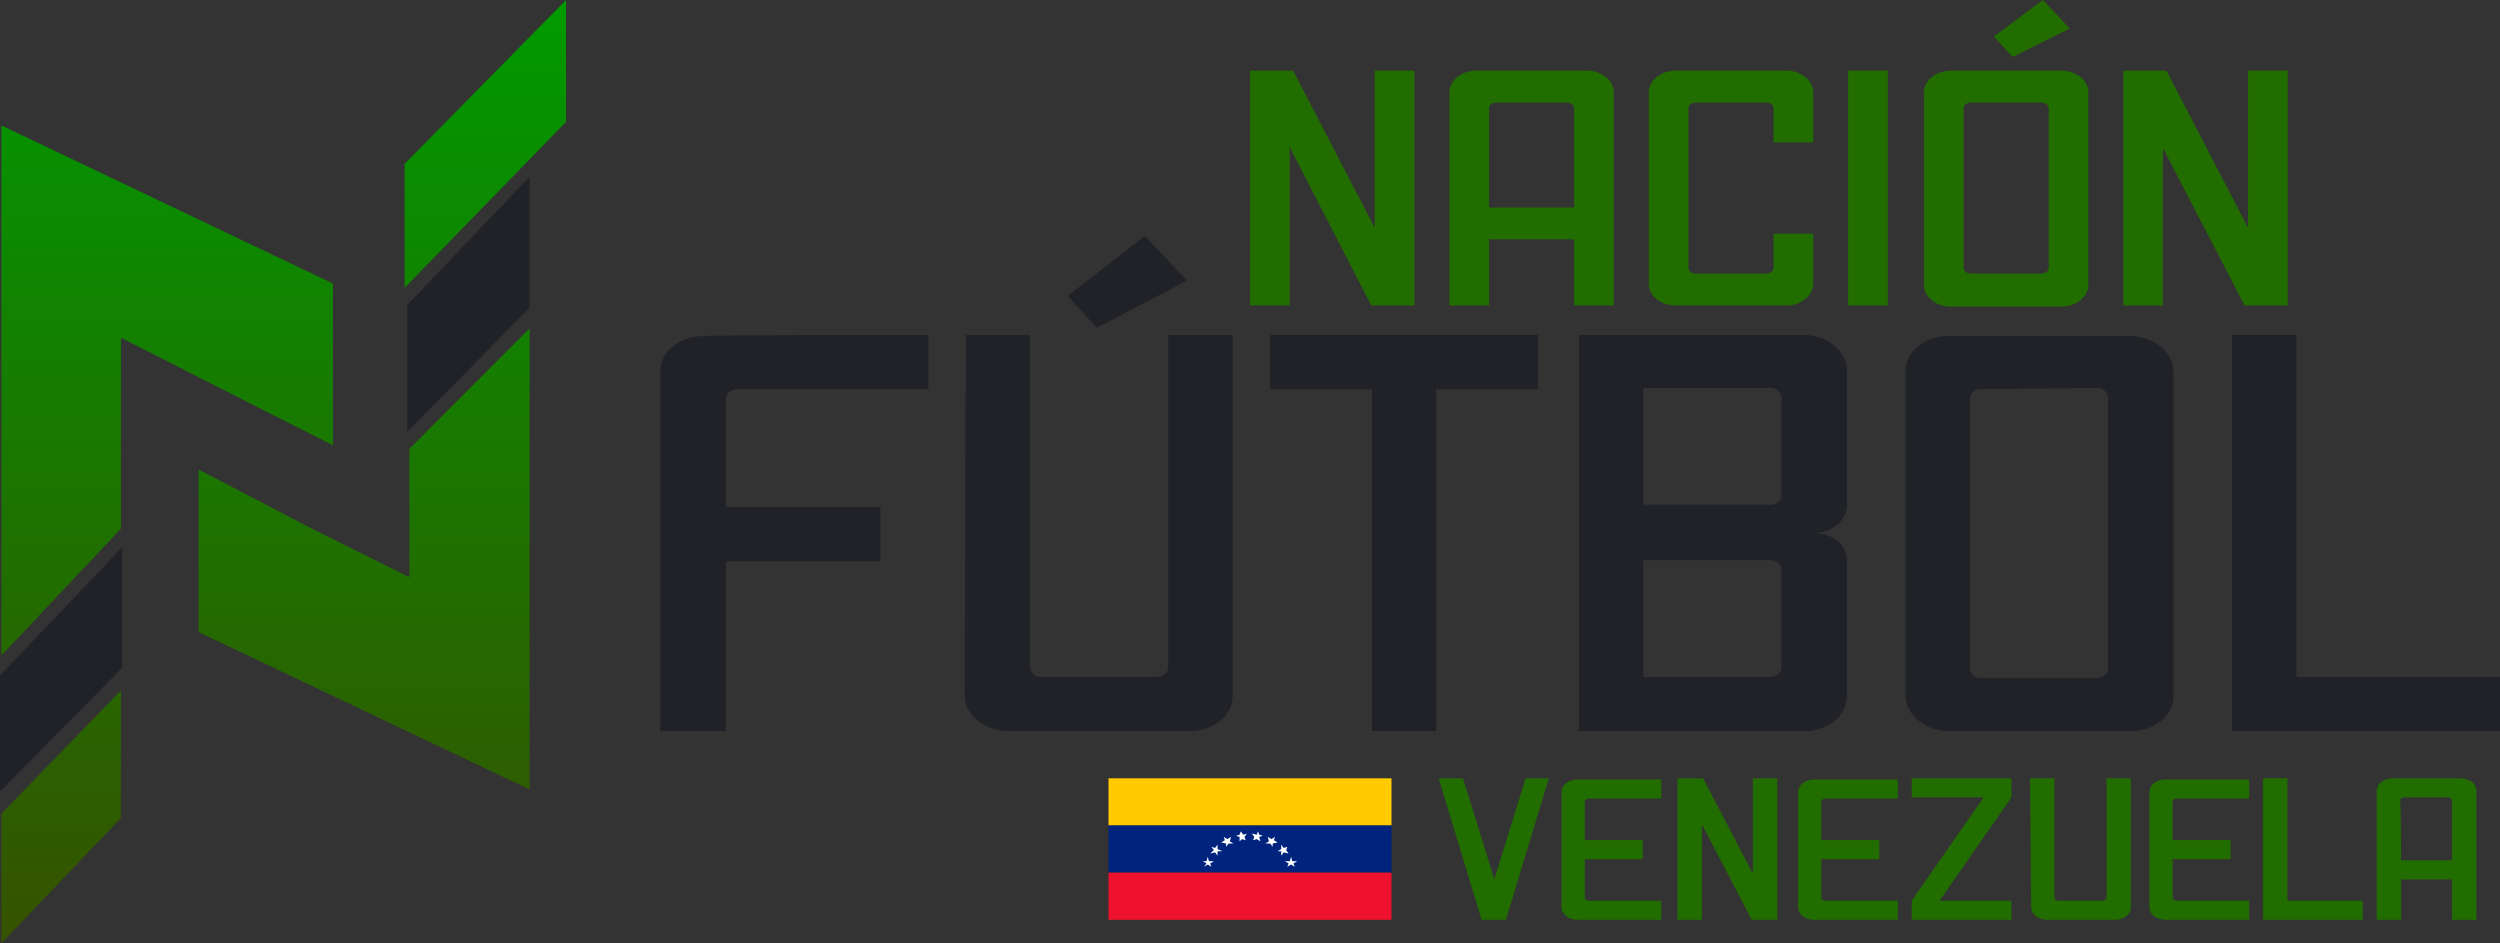 <svg width="106" height="40" viewBox="0 0 106 40" fill="none" xmlns="http://www.w3.org/2000/svg">
<rect x="0" y="0" width="106" height="40" fill="#333333" stroke="none"/>
<path d="M13.289 22.447L17.356 24.471V19.033L22.453 13.928V33.474L8.42 26.798V19.909" fill="url(#paint0_linear_708_1027)"/>
<path d="M17.155 6.949V12.205L24 5.166V0L17.155 6.949Z" fill="url(#paint1_linear_708_1027)"/>
<path d="M10.539 17.07L5.127 14.32V22.417L0.057 27.795V5.317L14.119 12.024V18.882L10.539 17.07Z" fill="url(#paint2_linear_708_1027)"/>
<path d="M0.057 40L5.127 34.683V29.275L0.057 34.502V40Z" fill="url(#paint3_linear_708_1027)"/>
<path d="M0 33.565L5.184 28.308V23.202L0 28.64V33.565Z" fill="#202227"/>
<path d="M17.27 18.308L22.453 13.051V7.492L17.27 12.931V18.308Z" fill="#202227"/>
<path d="M53 2.996H54.829L58.29 9.665V2.996H59.971V12.952H58.142L54.681 6.234V12.952H53V2.996Z" fill="#226D00"/>
<path d="M67.288 2.996C67.881 2.996 68.425 3.383 68.425 3.915V12.952H66.744V10.149H63.135V12.952H61.454V3.915C61.454 3.431 61.948 2.996 62.591 2.996H67.288ZM63.135 8.796H66.744V4.591C66.744 4.446 66.596 4.35 66.447 4.35H63.431C63.283 4.35 63.135 4.446 63.135 4.591V8.796Z" fill="#226D00"/>
<path d="M69.908 3.915C69.908 3.431 70.402 2.996 71.045 2.996H75.742C76.335 2.996 76.879 3.383 76.879 3.915V6.041H75.198V4.591C75.198 4.446 75.049 4.35 74.901 4.35H71.885C71.737 4.35 71.589 4.446 71.589 4.591V11.357C71.589 11.502 71.737 11.598 71.885 11.598H74.901C75.049 11.598 75.198 11.502 75.198 11.357V9.907H76.879V12.034C76.879 12.517 76.384 12.952 75.742 12.952H71.045C70.452 12.952 69.908 12.565 69.908 12.034V3.915Z" fill="#226D00"/>
<path d="M78.362 2.996H80.043V12.952H78.362V2.996Z" fill="#226D00"/>
<path d="M81.575 3.915C81.575 3.431 82.07 2.996 82.712 2.996H87.409C88.002 2.996 88.546 3.383 88.546 3.915V12.082C88.546 12.565 88.052 13 87.409 13H82.712C82.119 13 81.575 12.613 81.575 12.082V3.915ZM83.553 4.35C83.404 4.35 83.256 4.446 83.256 4.591V11.357C83.256 11.502 83.404 11.598 83.553 11.598H86.569C86.717 11.598 86.865 11.502 86.865 11.357V4.591C86.865 4.446 86.717 4.35 86.569 4.35H83.553Z" fill="#226D00"/>
<path d="M90.029 2.996H91.858L95.319 9.665V2.996H97V12.952H95.171L91.71 6.283V12.952H90.029V2.996Z" fill="#226D00"/>
<path d="M85.333 2.416L84.542 1.546L86.618 0L87.755 1.208L85.333 2.416Z" fill="#226D00"/>
<path d="M39.363 14.2V16.5H31.225C30.977 16.5 30.779 16.7 30.779 16.9V21.5H37.328V23.8H30.779V31H28V15.75C28 14.9 28.794 14.25 29.836 14.25C29.836 14.2 39.363 14.2 39.363 14.2Z" fill="#202227"/>
<path d="M40.95 14.2H43.679V28.3C43.679 28.5 43.878 28.7 44.126 28.7H49.088C49.336 28.7 49.534 28.5 49.534 28.3V14.2H52.263V29.5C52.263 30.35 51.469 31 50.428 31H42.737C41.744 31 40.901 30.3 40.901 29.5L40.95 14.2Z" fill="#202227"/>
<path d="M60.897 31H58.168V16.5H53.851V14.2H65.214V16.5H60.897V31Z" fill="#202227"/>
<path d="M76.924 22.6C77.668 22.6 78.313 23.1 78.313 23.75V29.5C78.313 30.35 77.519 31 76.477 31H66.95V14.2H76.477C77.469 14.2 78.313 14.9 78.313 15.7V21.45C78.263 22.1 77.668 22.6 76.924 22.6ZM75.534 16.85C75.534 16.65 75.336 16.45 75.088 16.45H69.679V21.4H75.088C75.336 21.4 75.534 21.2 75.534 21V16.85ZM75.534 24.15C75.534 23.95 75.336 23.75 75.088 23.75H69.679V28.7H75.088C75.336 28.7 75.534 28.5 75.534 28.3V24.15Z" fill="#202227"/>
<path d="M80.794 15.75C80.794 14.9 81.588 14.25 82.63 14.25H90.321C91.313 14.25 92.156 14.95 92.156 15.75V29.5C92.156 30.35 91.363 31 90.321 31H82.63C81.637 31 80.794 30.3 80.794 29.5V15.75ZM83.969 16.5C83.721 16.5 83.523 16.7 83.523 16.9V28.35C83.523 28.55 83.721 28.75 83.969 28.75H88.931C89.179 28.75 89.378 28.55 89.378 28.35V16.85C89.378 16.65 89.179 16.45 88.931 16.45L83.969 16.5Z" fill="#202227"/>
<path d="M94.637 14.2H97.366V28.7H106V31H94.637V14.2Z" fill="#202227"/>
<path d="M46.508 13.9L45.267 12.55L48.542 10L50.328 11.9L46.508 13.9Z" fill="#202227"/>
<path d="M59 33H47V35H59V33Z" fill="#FFCB00"/>
<path d="M59 35H47V37H59V35Z" fill="#00237E"/>
<path d="M59 37H47V39H59V37Z" fill="#EE122E"/>
<path d="M52.61 35.25L52.714 35.391L52.87 35.344L52.766 35.484L52.818 35.625L52.662 35.578L52.558 35.672V35.484L52.403 35.438L52.558 35.391L52.61 35.25Z" fill="white"/>
<path d="M51.883 35.484L52.039 35.578L52.195 35.484L52.143 35.672L52.299 35.766H52.091L51.987 35.906V35.766L51.779 35.719L51.935 35.625L51.883 35.484Z" fill="white"/>
<path d="M51.364 35.906L51.52 35.953L51.623 35.813V36L51.831 36.094H51.623V36.281L51.52 36.141L51.312 36.188L51.468 36.047L51.364 35.906Z" fill="white"/>
<path d="M51 36.516H51.156L51.208 36.328L51.26 36.516H51.468L51.312 36.609L51.364 36.75L51.208 36.656L51.052 36.75L51.156 36.609L51 36.516Z" fill="white"/>
<path d="M53.338 35.25L53.286 35.391L53.078 35.344L53.182 35.484L53.13 35.625L53.286 35.578L53.442 35.672L53.39 35.484L53.545 35.438L53.39 35.391L53.338 35.25Z" fill="white"/>
<path d="M54.065 35.484L53.909 35.578L53.753 35.484L53.805 35.672L53.649 35.766H53.857L53.961 35.906V35.766L54.169 35.719L54.013 35.625L54.065 35.484Z" fill="white"/>
<path d="M54.584 35.906L54.429 35.953L54.325 35.813V36L54.169 36.094H54.325V36.281L54.429 36.141L54.636 36.188L54.532 36.047L54.584 35.906Z" fill="white"/>
<path d="M55 36.516H54.792L54.74 36.328L54.688 36.516H54.48L54.636 36.609L54.584 36.75L54.74 36.656L54.896 36.75L54.844 36.609L55 36.516Z" fill="white"/>
<path d="M65.67 33L63.851 39H62.819L61 33H62.032L63.36 37.286L64.687 33H65.67Z" fill="#226D00"/>
<path d="M70.439 38.191V39H66.899C66.506 39 66.211 38.762 66.211 38.476V33.572C66.211 33.286 66.506 33.048 66.899 33.048H70.439V33.857H67.391C67.293 33.857 67.194 33.905 67.194 34V35.619H69.653V36.429H67.194V38.048C67.194 38.143 67.293 38.191 67.391 38.191H70.439Z" fill="#226D00"/>
<path d="M71.127 33H72.209L74.323 37.048V33H75.355V39H74.274L72.16 34.952V39H71.127V33Z" fill="#226D00"/>
<path d="M80.468 38.191V39H76.928C76.535 39 76.24 38.762 76.24 38.476V33.572C76.24 33.286 76.535 33.048 76.928 33.048H80.468V33.857H77.42C77.322 33.857 77.224 33.905 77.224 34V35.619H79.682V36.429H77.224V38.048C77.224 38.143 77.322 38.191 77.42 38.191C77.469 38.191 80.468 38.191 80.468 38.191Z" fill="#226D00"/>
<path d="M81.058 33.809V33H85.286V33.809L82.238 38.19H85.286V39H81.058V38.19L84.106 33.809H81.058Z" fill="#226D00"/>
<path d="M86.073 33H87.105V38.048C87.105 38.143 87.203 38.19 87.302 38.19H89.121C89.219 38.19 89.317 38.143 89.317 38.048V33H90.35V38.476C90.35 38.762 90.055 39 89.662 39H86.81C86.417 39 86.122 38.762 86.122 38.476L86.073 33Z" fill="#226D00"/>
<path d="M95.364 38.191V39H91.825C91.431 39 91.136 38.762 91.136 38.476V33.572C91.136 33.286 91.431 33.048 91.825 33.048H95.364V33.857H92.316C92.218 33.857 92.12 33.905 92.12 34V35.619H94.578V36.429H92.12V38.048C92.12 38.143 92.218 38.191 92.316 38.191H95.364Z" fill="#226D00"/>
<path d="M95.954 33H96.987V38.19H100.182V39H95.954V33Z" fill="#226D00"/>
<path d="M104.312 33C104.705 33 105 33.238 105 33.524V39H103.968V37.286H101.804V39H100.772V33.524C100.772 33.238 101.067 33 101.46 33H104.312ZM101.804 36.476H103.968V33.952C103.968 33.857 103.869 33.809 103.771 33.809H101.952C101.854 33.809 101.755 33.857 101.755 33.952C101.804 33.952 101.804 36.476 101.804 36.476Z" fill="#226D00"/>
<defs>
<linearGradient id="paint0_linear_708_1027" x1="12.48" y1="0" x2="12.48" y2="40" gradientUnits="userSpaceOnUse">
<stop stop-color="#009A00"/>
<stop offset="1" stop-color="#365200"/>
</linearGradient>
<linearGradient id="paint1_linear_708_1027" x1="12.48" y1="0" x2="12.48" y2="40" gradientUnits="userSpaceOnUse">
<stop stop-color="#009A00"/>
<stop offset="1" stop-color="#365200"/>
</linearGradient>
<linearGradient id="paint2_linear_708_1027" x1="12.48" y1="0" x2="12.48" y2="40" gradientUnits="userSpaceOnUse">
<stop stop-color="#009A00"/>
<stop offset="1" stop-color="#365200"/>
</linearGradient>
<linearGradient id="paint3_linear_708_1027" x1="12.48" y1="0" x2="12.48" y2="40" gradientUnits="userSpaceOnUse">
<stop stop-color="#009A00"/>
<stop offset="1" stop-color="#365200"/>
</linearGradient>
</defs>
</svg>
